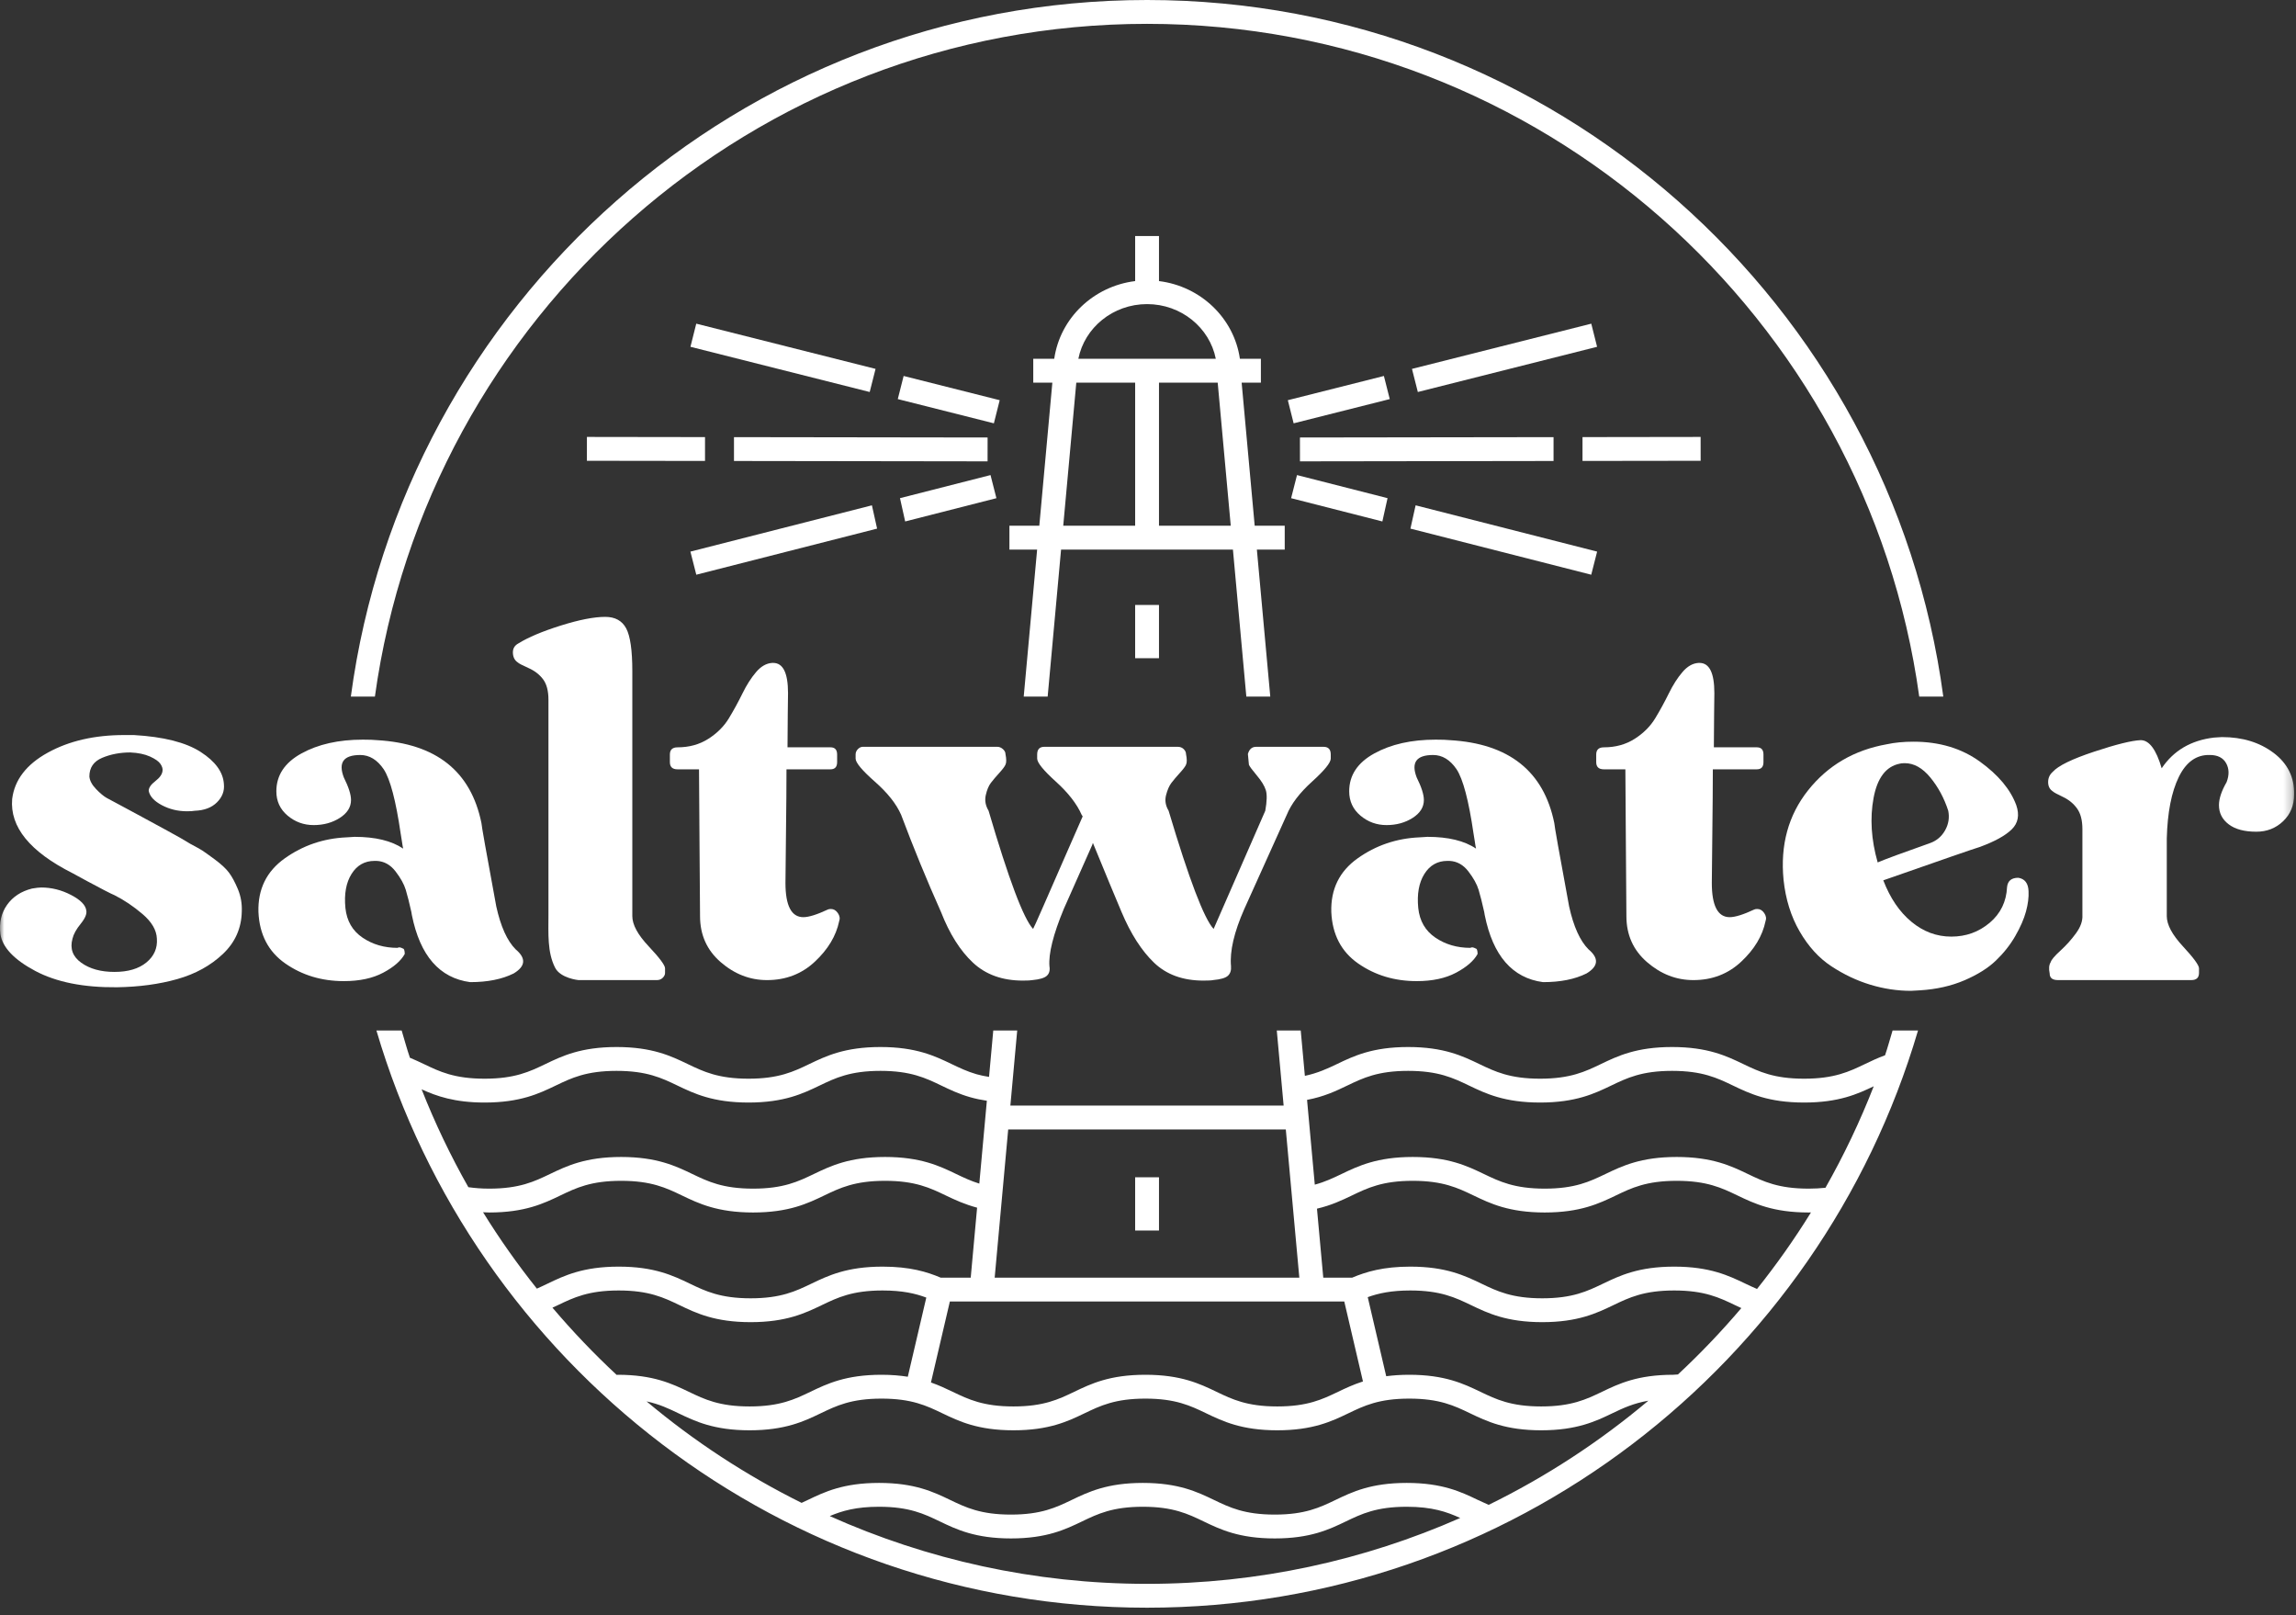 <svg xmlns="http://www.w3.org/2000/svg" fill="none" viewBox="0 0 273 192" height="192" width="273">
<rect x="0" y="0" width="273" height="192" fill="#333333" stroke="none"/>
<g clip-path="url(#clip0_9225_480)">
<path fill="white" d="M127.974 45.489H134.972V62.494H126.422L127.974 45.489ZM136.389 36.149C140.444 36.149 143.827 38.952 144.561 42.647H128.219C128.953 38.952 132.335 36.149 136.389 36.149ZM146.339 62.493H137.806V45.488H144.788L146.339 62.493ZM120.022 62.493V65.327H123.317L121.723 82.802H124.57L126.164 65.327H146.598L148.192 82.802H151.039L149.445 65.327H152.757V62.493H149.186L147.634 45.482H149.923V42.647H147.427C146.735 37.833 142.782 34.028 137.806 33.412V28.058H134.972V33.412C129.997 34.029 126.045 37.833 125.352 42.647H122.857V45.482H125.128L123.576 62.493H120.022Z"></path>
<path fill="white" d="M136.389 2.835C183.187 2.835 221.968 37.693 228.202 82.803H231.063C224.809 36.124 184.752 0 136.389 0C88.026 0 47.97 36.124 41.716 82.803H44.577C50.812 37.693 89.593 2.835 136.389 2.835Z"></path>
<path fill="white" d="M217.051 141.189C216.429 141.255 215.764 141.293 215.057 141.293C211.456 141.293 209.69 140.446 207.821 139.55C205.844 138.602 203.605 137.528 199.357 137.528C195.109 137.528 192.876 138.602 190.9 139.55C189.033 140.446 187.269 141.293 183.669 141.293C180.069 141.293 178.304 140.446 176.435 139.55C174.46 138.602 172.221 137.528 167.976 137.528C163.731 137.528 161.493 138.603 159.518 139.55C158.519 140.029 157.553 140.49 156.332 140.818L155.412 130.742C157.442 130.359 158.843 129.688 160.201 129.036C162.068 128.139 163.832 127.293 167.432 127.293C171.032 127.293 172.796 128.14 174.665 129.036C176.64 129.985 178.879 131.058 183.125 131.058C187.371 131.058 189.607 129.984 191.583 129.036C193.45 128.139 195.214 127.293 198.814 127.293C202.414 127.293 204.182 128.14 206.05 129.036C208.027 129.985 210.267 131.058 214.513 131.058C218.631 131.058 220.858 130.05 222.792 129.124C221.163 133.301 219.243 137.33 217.051 141.189ZM208.915 153.218C208.449 153.018 207.992 152.808 207.528 152.585C205.552 151.638 203.313 150.563 199.066 150.563C194.819 150.563 192.584 151.638 190.608 152.585C188.741 153.482 186.976 154.328 183.378 154.328C179.78 154.328 178.013 153.482 176.144 152.585C174.169 151.637 171.93 150.563 167.684 150.563C164.494 150.563 162.437 151.17 160.774 151.875H157.34L156.591 143.673C158.279 143.28 159.531 142.688 160.744 142.106C162.612 141.209 164.376 140.363 167.976 140.363C171.576 140.363 173.34 141.209 175.209 142.106C177.184 143.054 179.423 144.128 183.669 144.128C187.915 144.128 190.151 143.053 192.127 142.106C193.994 141.209 195.758 140.363 199.357 140.363C202.956 140.363 204.726 141.209 206.594 142.106C208.571 143.054 210.811 144.128 215.057 144.128C215.15 144.128 215.236 144.121 215.328 144.12C213.374 147.286 211.225 150.318 208.915 153.218ZM199.513 163.38L198.942 163.418C194.698 163.418 192.46 164.492 190.485 165.44C188.618 166.336 186.853 167.183 183.253 167.183C179.653 167.183 177.889 166.336 176.02 165.44C174.044 164.492 171.805 163.418 167.561 163.418C166.539 163.418 165.638 163.483 164.824 163.591L162.628 154.191C163.914 153.727 165.443 153.398 167.684 153.398C171.285 153.398 173.049 154.245 174.918 155.141C176.893 156.089 179.133 157.163 183.378 157.163C187.623 157.163 189.859 156.089 191.835 155.141C193.702 154.245 195.466 153.398 199.066 153.398C202.666 153.398 204.433 154.245 206.302 155.141C206.544 155.257 206.799 155.373 207.049 155.49C204.691 158.264 202.176 160.9 199.513 163.38ZM177.006 178.881C176.566 178.69 176.136 178.495 175.717 178.294C173.743 177.347 171.505 176.273 167.26 176.273C163.015 176.273 160.777 177.347 158.802 178.295C156.935 179.192 155.17 180.038 151.571 180.038C147.972 180.038 146.21 179.192 144.342 178.295C142.369 177.347 140.13 176.273 135.887 176.273C131.644 176.273 129.406 177.347 127.433 178.295C125.565 179.191 123.802 180.038 120.204 180.038C116.606 180.038 114.84 179.192 112.973 178.295C111 177.347 108.761 176.273 104.516 176.273C100.271 176.273 98.033 177.347 96.058 178.296C95.812 178.413 95.563 178.53 95.313 178.645C88.682 175.354 82.499 171.297 76.88 166.582C78.407 166.91 79.521 167.443 80.672 167.996C82.647 168.944 84.885 170.018 89.129 170.018C93.373 170.018 95.612 168.943 97.585 167.996C99.452 167.099 101.216 166.252 104.814 166.252C108.412 166.252 110.179 167.099 112.046 167.996C114.021 168.944 116.259 170.018 120.503 170.018C124.747 170.018 126.985 168.943 128.959 167.995C130.826 167.099 132.589 166.252 136.186 166.252C139.783 166.252 141.548 167.099 143.415 167.996C145.389 168.943 147.627 170.018 151.871 170.018C156.115 170.018 158.353 168.944 160.328 167.996C162.195 167.099 163.96 166.252 167.56 166.252C171.16 166.252 172.924 167.099 174.793 167.996C176.768 168.944 179.007 170.018 183.252 170.018C187.497 170.018 189.735 168.943 191.71 167.996C192.972 167.39 194.202 166.814 195.995 166.498C190.22 171.358 183.851 175.531 177.006 178.881ZM136.389 188.271C122.957 188.271 110.195 185.377 98.661 180.216C100.123 179.592 101.794 179.107 104.516 179.107C108.115 179.107 109.879 179.953 111.747 180.851C113.721 181.799 115.959 182.873 120.204 182.873C124.449 182.873 126.686 181.798 128.659 180.85C130.526 179.953 132.289 179.107 135.887 179.107C139.485 179.107 141.249 179.953 143.116 180.851C145.089 181.798 147.328 182.873 151.571 182.873C155.814 182.873 158.053 181.799 160.028 180.851C161.895 179.954 163.66 179.107 167.26 179.107C170.302 179.107 172.03 179.713 173.621 180.441C162.217 185.463 149.628 188.271 136.389 188.271ZM73.324 163.435C70.623 160.924 68.075 158.254 65.688 155.441C65.902 155.341 66.126 155.241 66.334 155.141C68.201 154.245 69.966 153.398 73.565 153.398C77.164 153.398 78.928 154.244 80.795 155.141C82.77 156.089 85.008 157.163 89.253 157.163C93.498 157.163 95.736 156.089 97.71 155.141C99.577 154.244 101.34 153.398 104.939 153.398C107.291 153.398 108.837 153.754 110.139 154.243L107.94 163.652C107.026 163.509 106.006 163.418 104.814 163.418C100.571 163.418 98.333 164.492 96.359 165.44C94.492 166.336 92.728 167.183 89.129 167.183C85.53 167.183 83.766 166.337 81.899 165.44C79.924 164.492 77.686 163.418 73.441 163.418C73.401 163.418 73.364 163.432 73.324 163.435ZM63.834 153.178C61.531 150.284 59.388 147.259 57.438 144.1C57.684 144.108 57.914 144.128 58.17 144.128C62.415 144.128 64.653 143.053 66.627 142.106C68.494 141.209 70.258 140.363 73.856 140.363C77.454 140.363 79.22 141.209 81.088 142.106C83.063 143.054 85.301 144.128 89.544 144.128C93.787 144.128 96.027 143.054 98.001 142.106C99.868 141.209 101.633 140.363 105.231 140.363C108.829 140.363 110.594 141.209 112.461 142.106C113.557 142.631 114.705 143.163 116.18 143.555L115.421 151.875H111.853C110.209 151.174 108.169 150.563 104.939 150.563C100.695 150.563 98.457 151.637 96.483 152.585C94.616 153.482 92.852 154.328 89.253 154.328C85.654 154.328 83.888 153.482 82.021 152.585C80.046 151.637 77.808 150.563 73.565 150.563C69.322 150.563 67.082 151.638 65.108 152.586C64.679 152.792 64.263 152.991 63.834 153.178ZM50.131 129.487C51.901 130.294 54.048 131.058 57.626 131.058C61.871 131.058 64.109 129.984 66.083 129.036C67.95 128.139 69.713 127.293 73.312 127.293C76.911 127.293 78.676 128.14 80.544 129.036C82.519 129.985 84.757 131.058 89.002 131.058C93.247 131.058 95.484 129.985 97.458 129.036C99.325 128.14 101.088 127.293 104.688 127.293C108.288 127.293 110.051 128.14 111.919 129.036C112.934 129.524 113.986 130.03 115.326 130.415C115.98 130.603 116.642 130.741 117.34 130.846L116.442 140.694C115.427 140.381 114.575 139.975 113.69 139.551C111.715 138.603 109.477 137.528 105.232 137.528C100.987 137.528 98.749 138.602 96.775 139.55C94.908 140.447 93.143 141.293 89.545 141.293C85.947 141.293 84.182 140.447 82.315 139.55C80.34 138.603 78.102 137.528 73.857 137.528C69.612 137.528 67.375 138.602 65.401 139.55C63.534 140.446 61.771 141.293 58.171 141.293C57.264 141.293 56.456 141.227 55.69 141.12C53.578 137.394 51.719 133.509 50.131 129.487ZM159.838 154.709L162.059 164.211C160.923 164.577 159.981 165.019 159.103 165.44C157.235 166.337 155.47 167.183 151.872 167.183C148.274 167.183 146.509 166.337 144.643 165.44C142.669 164.492 140.431 163.418 136.187 163.418C131.943 163.418 129.707 164.492 127.733 165.44C125.866 166.336 124.103 167.183 120.504 167.183C116.905 167.183 115.141 166.337 113.273 165.44C112.492 165.065 111.664 164.673 110.692 164.333L112.941 154.709H159.838ZM119.877 134.257L152.885 134.254L154.493 151.875H118.269L119.877 134.257ZM224.138 125.439C223.256 125.761 222.489 126.126 221.75 126.481C219.882 127.377 218.116 128.224 214.513 128.224C210.91 128.224 209.146 127.377 207.277 126.481C205.3 125.532 203.061 124.458 198.814 124.458C194.567 124.458 192.332 125.532 190.357 126.481C188.489 127.377 186.725 128.224 183.125 128.224C179.525 128.224 177.759 127.377 175.891 126.481C173.916 125.532 171.676 124.458 167.432 124.458C163.188 124.458 160.949 125.532 158.973 126.481C157.81 127.039 156.674 127.56 155.152 127.886L154.66 122.494H151.813L152.627 131.419L120.135 131.422L120.949 122.494H118.102L117.599 128.009C117.086 127.927 116.591 127.829 116.109 127.691C115 127.37 114.099 126.939 113.145 126.481C111.169 125.533 108.931 124.458 104.688 124.458C100.445 124.458 98.205 125.533 96.231 126.481C94.364 127.378 92.601 128.224 89.002 128.224C85.403 128.224 83.637 127.377 81.77 126.481C79.795 125.532 77.557 124.458 73.312 124.458C69.067 124.458 66.83 125.532 64.856 126.481C62.989 127.377 61.226 128.224 57.625 128.224C54.024 128.224 52.263 127.378 50.396 126.481C49.873 126.23 49.322 125.977 48.741 125.733C48.374 124.671 48.086 123.574 47.758 122.494H44.757C56.419 162.099 93.059 191.106 136.389 191.106C179.719 191.106 216.398 162.104 228.058 122.494H225.032C224.732 123.475 224.468 124.471 224.138 125.439Z"></path>
<path fill="white" d="M137.806 78.24V71.911H134.972V78.24H137.806Z"></path>
<path fill="white" d="M134.972 146.271H137.806V139.942H134.972V146.271Z"></path>
<path fill="white" d="M83.829 51.958L69.786 51.938L69.784 54.773L83.829 54.792V51.958Z"></path>
<path fill="white" d="M87.272 54.797L117.425 54.84L117.428 52.005L87.272 51.962V54.797Z"></path>
<path fill="white" d="M107.444 44.691L106.749 47.439L118.175 50.32L118.867 47.571L107.444 44.691Z"></path>
<path fill="white" d="M82.095 41.223L103.41 46.597L104.106 43.849L82.787 38.474L82.095 41.223Z"></path>
<path fill="white" d="M103.673 60.067L82.091 65.569L82.791 68.316L104.289 62.836L103.673 60.067Z"></path>
<path fill="white" d="M107.011 59.216L107.627 61.985L118.476 59.219L117.775 56.471L107.011 59.216Z"></path>
<path fill="white" d="M154.569 54.84L184.721 54.797V51.962L154.566 52.005L154.569 54.84Z"></path>
<path fill="white" d="M202.211 54.773L202.208 51.938L188.164 51.958V54.792L202.211 54.773Z"></path>
<path fill="white" d="M153.126 47.571L153.817 50.32L165.245 47.439L164.549 44.691L153.126 47.571Z"></path>
<path fill="white" d="M167.887 43.849L168.584 46.597L189.898 41.223L189.206 38.474L167.887 43.849Z"></path>
<path fill="white" d="M164.983 59.216L154.217 56.471L153.517 59.219L164.367 61.985L164.983 59.216Z"></path>
<path fill="white" d="M168.32 60.067L167.704 62.836L189.202 68.316L189.902 65.569L168.32 60.067Z"></path>
<path fill="white" d="M66.002 115.026C66.65 116.3 68.786 116.503 68.786 116.503H78.104C78.386 116.503 78.62 116.411 78.802 116.229C78.985 116.047 79.076 115.855 79.076 115.652V115.104C79.076 114.739 78.427 113.868 77.13 112.489C75.832 111.112 75.184 109.915 75.184 108.902V79.773C75.184 77.3 74.941 75.608 74.455 74.695C73.969 73.783 73.137 73.327 71.962 73.327C70.625 73.327 68.86 73.672 66.671 74.361C64.482 75.05 62.799 75.759 61.624 76.49C61.178 76.733 60.965 77.108 60.985 77.615C61.006 78.122 61.198 78.496 61.563 78.74C61.685 78.862 62.11 79.084 62.84 79.409C63.57 79.733 64.148 80.18 64.573 80.746C64.999 81.315 65.212 82.125 65.212 83.179V108.781C65.212 110.981 65.066 113.188 66.002 115.026Z"></path>
<path fill="white" d="M80.561 91.449H83.115C83.115 93.03 83.135 96.071 83.176 100.571C83.215 105.071 83.237 107.847 83.237 108.902C83.237 111.132 84.058 112.956 85.699 114.374C87.342 115.794 89.176 116.503 91.203 116.503C93.432 116.503 95.328 115.774 96.888 114.314C98.449 112.855 99.412 111.254 99.777 109.51C99.899 109.186 99.847 108.862 99.625 108.537C99.402 108.212 99.128 108.051 98.805 108.051C98.642 108.051 98.521 108.071 98.44 108.111C97.142 108.719 96.169 109.023 95.52 109.023C94.102 109.023 93.393 107.665 93.393 104.949C93.393 104.341 93.413 102.416 93.454 99.171C93.494 95.929 93.515 93.354 93.515 91.448H98.745C99.272 91.448 99.536 91.165 99.536 90.597V89.685C99.536 89.118 99.272 88.833 98.745 88.833H93.637C93.637 87.659 93.646 86.33 93.667 84.85C93.688 83.37 93.698 82.55 93.698 82.388C93.698 79.996 93.11 78.8 91.934 78.8H91.812C91.122 78.841 90.484 79.205 89.897 79.895C89.309 80.585 88.772 81.426 88.286 82.418C87.799 83.412 87.261 84.395 86.675 85.368C86.087 86.341 85.266 87.162 84.212 87.83C83.157 88.5 81.941 88.834 80.564 88.834C79.955 88.834 79.651 89.119 79.651 89.686V90.598C79.651 91.166 79.955 91.449 80.564 91.449H80.561Z"></path>
<path fill="white" d="M152.999 96.861C153.525 95.565 154.528 94.246 156.008 92.909C157.488 91.571 158.229 90.659 158.229 90.172V89.686C158.229 89.077 157.944 88.773 157.377 88.773H149.35C148.863 88.773 148.539 89.057 148.377 89.625L148.499 90.901C148.579 91.105 148.894 91.53 149.441 92.179C149.988 92.828 150.343 93.404 150.505 93.912C150.667 94.419 150.647 95.24 150.445 96.374L144.302 110.422C143.167 109.205 141.383 104.523 138.951 96.374C138.586 95.766 138.484 95.149 138.647 94.519C138.809 93.89 139.021 93.404 139.286 93.059C139.548 92.716 139.883 92.32 140.289 91.874C140.694 91.428 140.937 91.104 141.019 90.9C141.14 90.657 141.14 90.232 141.019 89.624C141.019 89.421 140.928 89.228 140.745 89.046C140.562 88.864 140.328 88.772 140.046 88.772H124.174C123.606 88.772 123.322 89.076 123.322 89.685V90.171C123.322 90.657 124.062 91.569 125.543 92.908C127.022 94.245 128.045 95.564 128.613 96.86L128.734 97.043C128.41 97.773 127.752 99.273 126.758 101.542C125.764 103.813 124.873 105.851 124.083 107.654C123.292 109.458 122.876 110.381 122.836 110.421C121.7 109.204 119.937 104.522 117.545 96.373C117.18 95.765 117.068 95.148 117.211 94.518C117.353 93.889 117.555 93.403 117.819 93.058C118.082 92.715 118.417 92.319 118.823 91.873C119.227 91.427 119.47 91.103 119.552 90.899C119.674 90.656 119.674 90.231 119.552 89.623C119.552 89.42 119.45 89.227 119.248 89.045C119.044 88.863 118.823 88.771 118.579 88.771H102.586C102.383 88.771 102.19 88.863 102.008 89.045C101.826 89.227 101.734 89.441 101.734 89.684V90.17C101.734 90.656 102.495 91.568 104.014 92.907C105.535 94.244 106.579 95.563 107.147 96.859C108.607 100.751 110.187 104.603 111.89 108.413C112.903 111.008 114.17 113.014 115.69 114.433C117.211 115.853 119.188 116.562 121.62 116.562C122.187 116.562 122.572 116.542 122.775 116.501C123.626 116.421 124.194 116.249 124.478 115.984C124.761 115.721 124.862 115.346 124.782 114.859C124.661 113.36 125.227 111.089 126.485 108.049L129.89 100.386C129.89 100.346 129.91 100.285 129.951 100.204C131.532 104.056 132.667 106.792 133.356 108.413C134.451 111.008 135.737 113.014 137.218 114.433C138.697 115.853 140.654 116.562 143.086 116.562C143.694 116.562 144.08 116.542 144.241 116.501C145.132 116.421 145.721 116.249 146.005 115.984C146.289 115.721 146.41 115.346 146.37 114.859C146.207 113.075 146.734 110.805 147.951 108.049L152.999 96.859V96.861Z"></path>
<path fill="white" d="M172.1 102.334H172.343C173.234 102.375 173.984 102.79 174.593 103.581C175.201 104.371 175.606 105.101 175.809 105.769C176.011 106.439 176.234 107.32 176.478 108.415C176.518 108.618 176.539 108.74 176.539 108.78C177.512 113.605 179.823 116.26 183.471 116.746C185.539 116.746 187.262 116.402 188.64 115.713C190.059 114.861 190.139 113.908 188.883 112.855C187.87 111.842 187.099 110.139 186.572 107.746C185.396 101.382 184.809 98.077 184.809 97.834C183.552 91.671 179.417 88.388 172.404 87.982C172.039 87.942 171.47 87.921 170.701 87.921C167.822 87.921 165.39 88.468 163.403 89.563C161.417 90.657 160.423 92.157 160.423 94.063C160.423 95.239 160.87 96.202 161.762 96.952C162.653 97.703 163.687 98.077 164.863 98.077C166.039 98.077 167.072 97.793 167.964 97.226C168.856 96.658 169.302 95.948 169.302 95.097C169.302 94.449 169.018 93.557 168.451 92.422C167.761 90.638 168.41 89.746 170.397 89.746C171.491 89.746 172.423 90.313 173.194 91.448C173.964 92.624 174.632 95.158 175.201 99.05C175.24 99.254 175.292 99.567 175.353 99.992C175.413 100.418 175.464 100.713 175.505 100.874C174.127 99.942 172.2 99.475 169.728 99.475C169.607 99.475 169.444 99.486 169.242 99.506C169.038 99.527 168.876 99.536 168.754 99.536C166.039 99.658 163.596 100.49 161.427 102.03C159.259 103.571 158.214 105.699 158.295 108.415C158.417 111.091 159.481 113.128 161.488 114.527C163.495 115.925 165.815 116.625 168.451 116.625C170.315 116.625 171.877 116.29 173.133 115.621C174.389 114.952 175.24 114.213 175.688 113.402C175.688 113.118 175.646 112.915 175.566 112.794C175.323 112.671 175.16 112.611 175.08 112.611C174.958 112.611 174.876 112.632 174.836 112.671C173.255 112.671 171.866 112.267 170.671 111.456C169.474 110.645 168.794 109.47 168.633 107.929C168.471 106.267 168.714 104.918 169.363 103.885C170.01 102.851 170.923 102.334 172.1 102.334Z"></path>
<path fill="white" d="M190.707 91.449H193.261C193.261 93.03 193.281 96.071 193.322 100.571C193.361 105.071 193.383 107.847 193.383 108.902C193.383 111.132 194.204 112.956 195.845 114.374C197.487 115.794 199.321 116.503 201.349 116.503C203.578 116.503 205.473 115.774 207.034 114.314C208.595 112.855 209.559 111.254 209.923 109.51C210.045 109.186 209.993 108.862 209.771 108.537C209.548 108.212 209.274 108.051 208.951 108.051C208.788 108.051 208.666 108.071 208.586 108.111C207.288 108.719 206.314 109.023 205.666 109.023C204.247 109.023 203.539 107.665 203.539 104.949C203.539 104.341 203.558 102.416 203.599 99.171C203.638 95.929 203.66 93.354 203.66 91.448H208.89C209.417 91.448 209.68 91.165 209.68 90.597V89.685C209.68 89.118 209.417 88.833 208.89 88.833H203.782C203.782 87.659 203.791 86.33 203.812 84.85C203.832 83.37 203.842 82.55 203.842 82.388C203.842 79.996 203.254 78.8 202.079 78.8H201.957C201.267 78.841 200.629 79.205 200.042 79.895C199.453 80.585 198.917 81.426 198.43 82.418C197.943 83.412 197.405 84.395 196.819 85.368C196.231 86.341 195.409 87.162 194.356 87.83C193.3 88.5 192.085 88.834 190.707 88.834C190.098 88.834 189.794 89.119 189.794 89.686V90.598C189.794 91.166 190.098 91.449 190.707 91.449Z"></path>
<mask height="192" width="273" y="0" x="0" maskUnits="userSpaceOnUse" style="mask-type:luminance" id="mask0_9225_480">
<path fill="white" d="M272.779 0H0V191.106H272.779V0Z"></path>
</mask>
<g mask="url(#mask0_9225_480)">
<path fill="white" d="M222.772 94.854C223.218 92.462 224.252 91.105 225.875 90.779C225.996 90.739 226.198 90.718 226.482 90.718C227.577 90.718 228.589 91.286 229.523 92.421C230.455 93.556 231.165 94.874 231.651 96.373C231.813 97.184 231.691 97.954 231.287 98.684C230.881 99.413 230.293 99.921 229.523 100.205C226.198 101.381 224.11 102.15 223.259 102.516C222.489 99.8 222.326 97.247 222.772 94.854ZM239.982 104.341C239.17 104.341 238.725 104.705 238.645 105.436C238.563 107.179 237.875 108.597 236.577 109.692C235.279 110.787 233.758 111.334 232.016 111.334C230.274 111.334 228.691 110.747 227.273 109.57C225.853 108.396 224.739 106.753 223.928 104.644C230.982 102.173 234.793 100.855 235.36 100.692C237.144 100.044 238.421 99.344 239.192 98.594C239.962 97.844 240.144 96.882 239.739 95.705C239.049 93.841 237.61 92.118 235.421 90.536C233.232 88.954 230.596 88.164 227.516 88.164C226.339 88.164 225.286 88.266 224.354 88.468C220.462 89.158 217.339 90.983 214.988 93.941C212.638 96.901 211.666 100.448 212.069 104.583C212.313 106.894 212.952 108.942 213.986 110.725C215.019 112.509 216.275 113.887 217.756 114.86C219.235 115.833 220.775 116.563 222.378 117.049C223.979 117.535 225.59 117.779 227.212 117.779C227.334 117.779 227.516 117.768 227.759 117.749C228.002 117.728 228.186 117.718 228.307 117.718C230.253 117.596 232.006 117.201 233.567 116.532C235.127 115.864 236.373 115.083 237.307 114.191C238.239 113.3 239.01 112.327 239.618 111.272C240.226 110.218 240.651 109.245 240.894 108.353C241.137 107.462 241.238 106.651 241.199 105.921C241.158 104.989 240.752 104.461 239.982 104.34V104.341Z"></path>
<path fill="white" d="M270.345 89.503C268.683 88.246 266.636 87.617 264.204 87.617C264.082 87.617 263.909 87.628 263.687 87.647C263.463 87.668 263.312 87.678 263.231 87.678C260.514 88.003 258.446 89.219 257.028 91.326C256.379 89.097 255.547 87.981 254.535 87.981C253.48 88.023 251.635 88.478 249.001 89.35C246.365 90.222 244.723 91.022 244.075 91.751C243.71 92.077 243.528 92.481 243.528 92.968C243.528 93.455 243.71 93.819 244.075 94.062C244.196 94.184 244.602 94.407 245.292 94.731C245.98 95.056 246.538 95.512 246.964 96.099C247.389 96.687 247.603 97.508 247.603 98.562V108.778C247.642 109.468 247.389 110.187 246.842 110.936C246.295 111.688 245.676 112.377 244.988 113.004C244.297 113.633 243.912 114.089 243.832 114.372C243.629 114.698 243.588 115.143 243.71 115.711C243.71 116.238 244.035 116.501 244.683 116.501H260.555C261.164 116.501 261.467 116.217 261.467 115.65V115.102C261.467 114.737 260.829 113.866 259.552 112.487C258.274 111.11 257.636 109.913 257.636 108.9V99.656C257.717 96.575 258.193 94.143 259.065 92.359C259.936 90.575 261.164 89.704 262.744 89.744C263.676 89.744 264.325 90.068 264.69 90.717C265.055 91.366 265.075 92.116 264.751 92.967C264.143 94.022 263.839 94.934 263.839 95.703C263.839 96.637 264.223 97.396 264.994 97.983C265.764 98.571 266.859 98.865 268.278 98.865C269.535 98.865 270.599 98.45 271.47 97.618C272.342 96.788 272.778 95.723 272.778 94.426C272.818 92.398 272.007 90.757 270.345 89.5V89.503Z"></path>
<path fill="white" d="M48.124 113.402C48.124 113.118 48.082 112.915 48.002 112.794C47.759 112.671 47.596 112.611 47.516 112.611C47.394 112.611 47.312 112.632 47.273 112.671C45.692 112.671 44.303 112.267 43.108 111.456C41.911 110.645 41.232 109.47 41.07 107.929C40.908 106.267 41.151 104.918 41.8 103.885C42.447 102.851 43.36 102.334 44.536 102.334H44.779C45.671 102.375 46.421 102.79 47.029 103.581C47.637 104.371 48.042 105.101 48.245 105.769C48.447 106.439 48.67 107.32 48.913 108.415C48.954 108.618 48.974 108.74 48.974 108.78C49.948 113.605 52.258 116.26 55.907 116.746C57.975 116.746 59.697 116.402 61.076 115.713C62.495 114.861 62.575 113.908 61.319 112.855C60.305 111.842 59.535 110.139 59.008 107.746C57.832 101.382 57.244 98.077 57.244 97.834C55.987 91.671 51.852 88.388 44.839 87.982C44.474 87.942 43.905 87.921 43.136 87.921C40.258 87.921 37.825 88.468 35.839 89.563C33.852 90.657 32.859 92.157 32.859 94.063C32.859 95.239 33.305 96.202 34.197 96.952C35.088 97.703 36.122 98.077 37.298 98.077C38.474 98.077 39.507 97.793 40.399 97.226C41.29 96.658 41.737 95.948 41.737 95.097C41.737 94.449 41.452 93.557 40.885 92.422C40.195 90.638 40.844 89.746 42.831 89.746C43.925 89.746 44.857 90.313 45.628 91.448C46.398 92.624 47.066 95.158 47.635 99.05C47.674 99.254 47.725 99.567 47.786 99.992C47.847 100.418 47.897 100.713 47.938 100.874C46.559 99.942 44.633 99.475 42.161 99.475C42.039 99.475 41.877 99.486 41.675 99.506C41.471 99.527 41.309 99.536 41.188 99.536C38.472 99.658 36.029 100.49 33.861 102.03C31.693 103.571 30.648 105.699 30.729 108.415C30.851 111.091 31.915 113.128 33.922 114.527C35.929 115.925 38.249 116.625 40.885 116.625C42.75 116.625 44.311 116.29 45.568 115.621C46.824 114.952 47.675 114.213 48.122 113.402H48.124Z"></path>
<path fill="white" d="M27.229 103.733C26.864 103.246 26.295 102.719 25.526 102.151C24.755 101.584 24.259 101.23 24.036 101.088C23.812 100.946 23.357 100.692 22.668 100.327C22.019 99.923 21.097 99.395 19.901 98.746C18.705 98.098 17.53 97.46 16.375 96.831C15.22 96.203 14.56 95.848 14.399 95.767C13.628 95.362 13.061 95.058 12.696 94.855C12.331 94.652 11.906 94.298 11.419 93.791C10.933 93.284 10.668 92.787 10.628 92.301C10.628 91.247 11.135 90.508 12.149 90.081C13.162 89.655 14.277 89.443 15.493 89.443C16.426 89.484 17.206 89.646 17.835 89.929C18.463 90.214 18.878 90.507 19.082 90.811C19.284 91.115 19.364 91.388 19.325 91.631C19.283 92.037 18.999 92.443 18.473 92.848C17.946 93.254 17.682 93.639 17.682 94.003C17.804 94.652 18.321 95.22 19.233 95.706C20.146 96.192 21.148 96.435 22.243 96.435C22.648 96.435 22.952 96.416 23.155 96.375C24.289 96.335 25.171 96.001 25.801 95.371C26.429 94.743 26.703 94.024 26.622 93.212C26.539 91.793 25.619 90.517 23.855 89.381C22.091 88.246 19.446 87.577 15.918 87.374H14.763C11.237 87.374 8.205 88.074 5.672 89.472C3.138 90.871 1.73 92.706 1.446 94.976C1.163 98.301 3.553 101.239 8.622 103.793C8.987 103.997 9.564 104.31 10.355 104.736C11.145 105.161 11.834 105.526 12.422 105.83C13.008 106.134 13.405 106.328 13.608 106.408C14.742 106.977 15.858 107.726 16.952 108.658C18.046 109.592 18.614 110.564 18.654 111.577C18.736 112.713 18.32 113.656 17.407 114.406C16.495 115.156 15.228 115.531 13.607 115.531C11.986 115.531 10.667 115.165 9.654 114.435C8.64 113.706 8.295 112.754 8.62 111.577C8.742 111.051 9.065 110.462 9.593 109.813C10.12 109.165 10.343 108.639 10.262 108.233C10.18 107.585 9.573 106.966 8.438 106.378C7.302 105.791 6.127 105.496 4.91 105.496C4.667 105.496 4.302 105.536 3.816 105.618C2.518 105.943 1.526 106.591 0.837 107.564C0.148 108.537 -0.115 109.692 0.046 111.03C0.289 112.611 1.669 114.071 4.181 115.409C6.694 116.746 9.937 117.394 13.911 117.354C16.545 117.314 18.937 116.99 21.086 116.382C23.235 115.774 25.039 114.781 26.498 113.402C27.958 112.024 28.708 110.341 28.748 108.354C28.788 107.422 28.636 106.54 28.293 105.709C27.948 104.878 27.593 104.219 27.229 103.733Z"></path>
</g>
</g>
<defs>
<clipPath id="clip0_9225_480">
<rect fill="white" height="191.106" width="272.779"></rect>
</clipPath>
</defs>
</svg>
